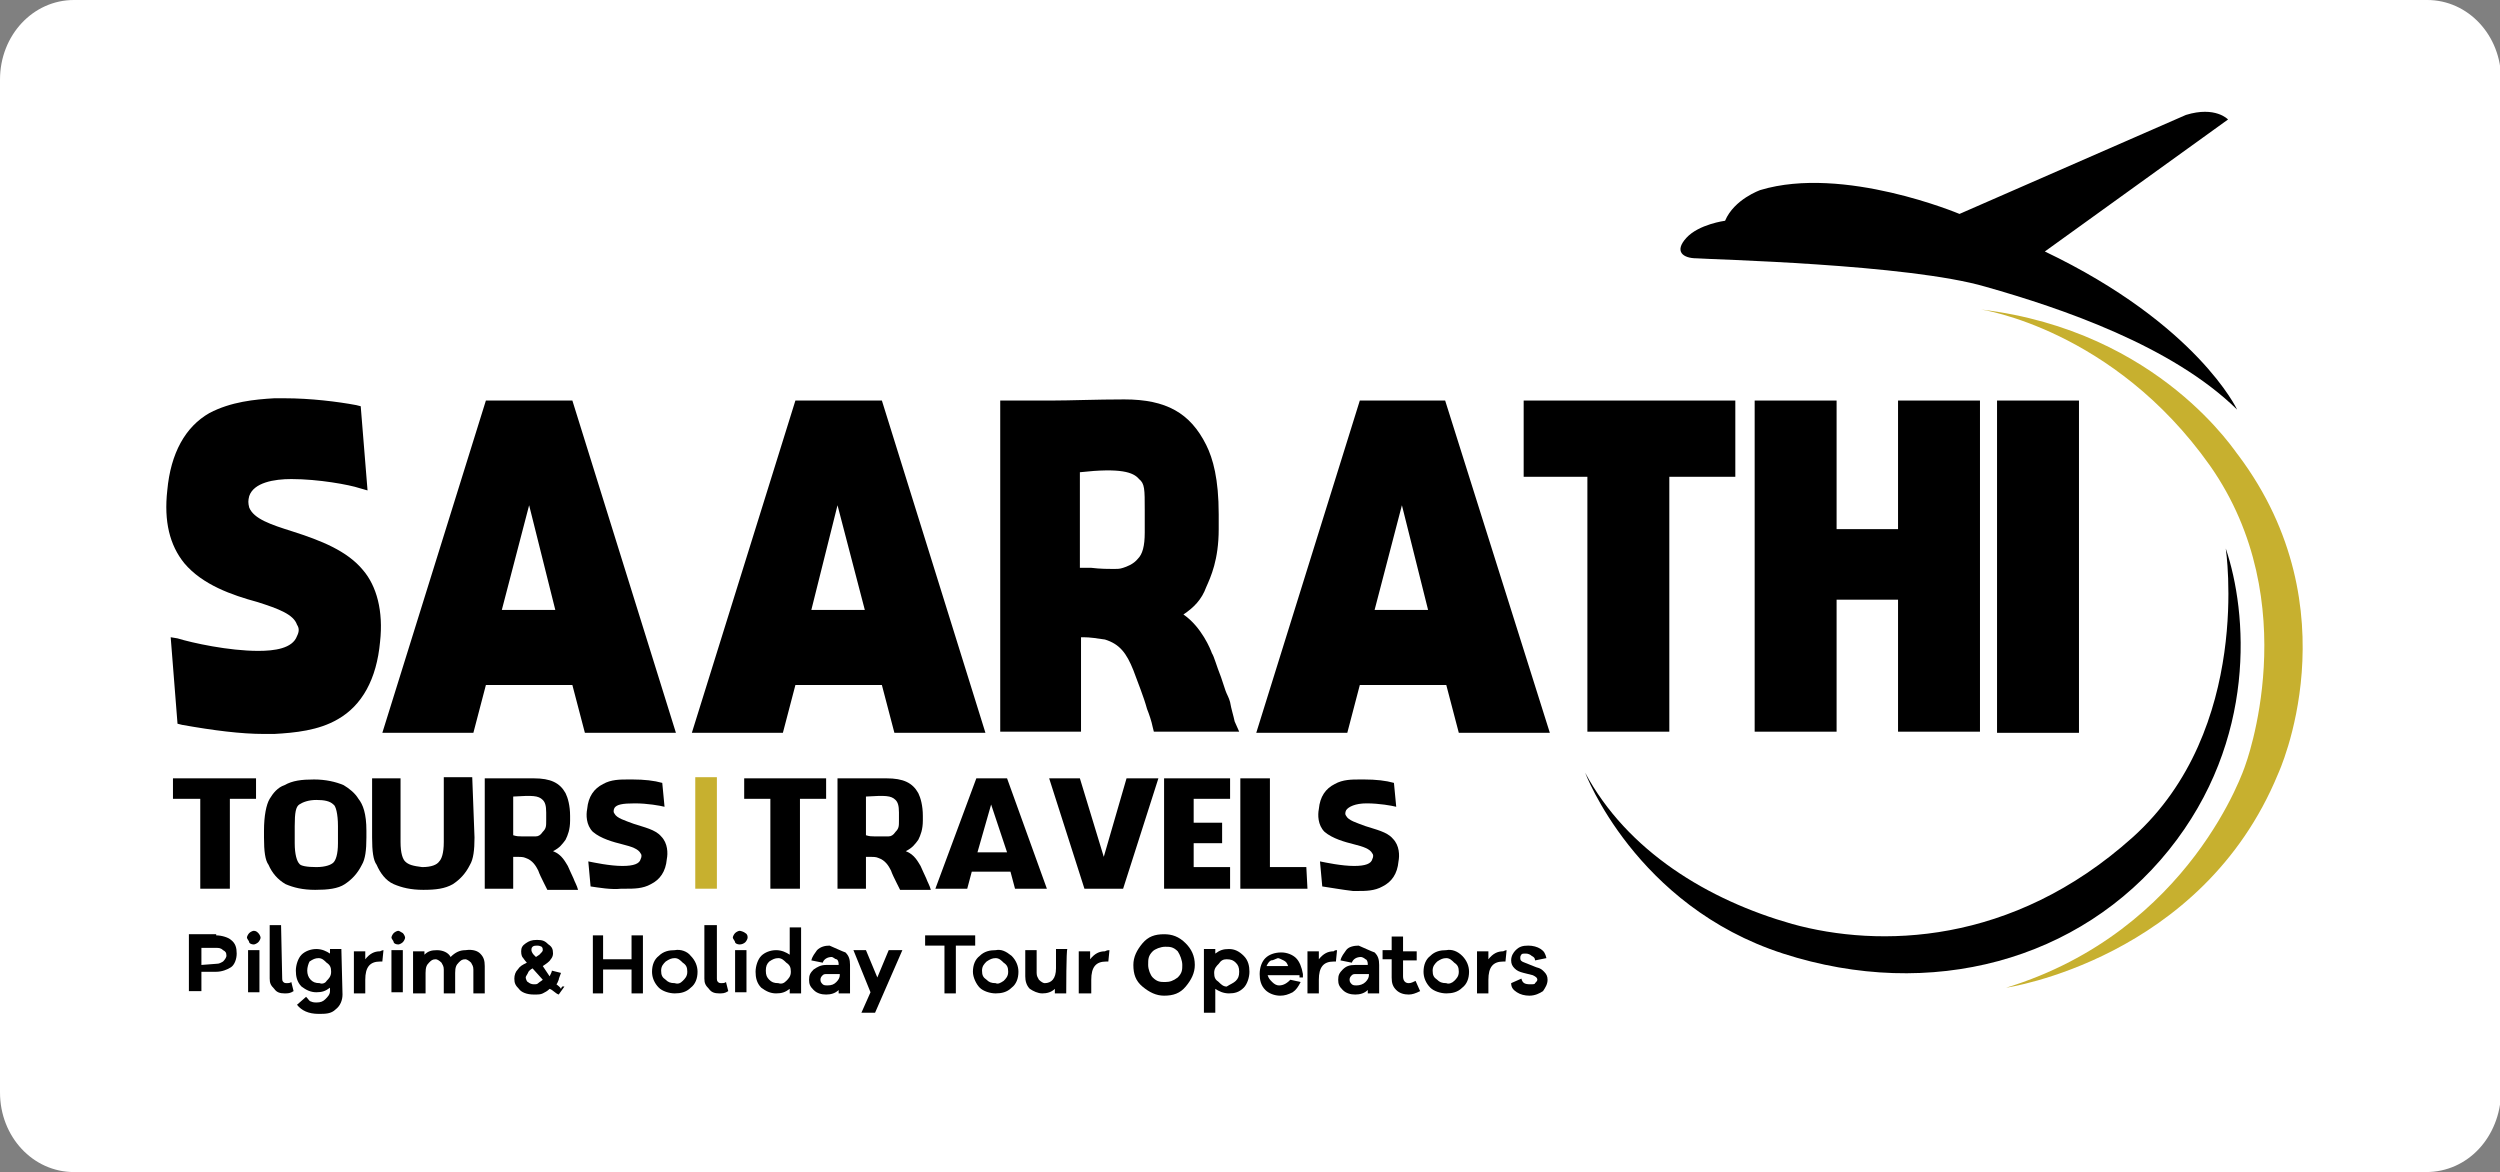 <?xml version="1.0" encoding="utf-8"?>
<!-- Generator: Adobe Illustrator 26.1.0, SVG Export Plug-In . SVG Version: 6.00 Build 0)  -->
<!DOCTYPE svg PUBLIC "-//W3C//DTD SVG 1.1//EN" "http://www.w3.org/Graphics/SVG/1.1/DTD/svg11.dtd">
<svg version="1.1" id="Layer_1" xmlns:x="http://ns.adobe.com/Extensibility/1.0/" xmlns:i="http://ns.adobe.com/AdobeIllustrator/10.0/" xmlns:graph="http://ns.adobe.com/Graphs/1.0/"
	 xmlns="http://www.w3.org/2000/svg" xmlns:xlink="http://www.w3.org/1999/xlink" x="0px" y="0px" width="219.7px" height="103px"
	 viewBox="0 0 219.7 103" style="enable-background:new 0 0 219.7 103;" xml:space="preserve">
<rect x="0" y="0" width="219.7" height="103" fill="#808080" stroke="none"/>
<style type="text/css">
	.st0{fill:#FFFFFF;}
	.st1{fill:#C7B02F;}
</style>
<path class="st0" d="M213.2,103H6.5C2.9,103,0,99.9,0,96V7c0-3.9,2.9-7,6.5-7h206.8c3.6,0,6.5,3.1,6.5,7v89
	C219.7,99.9,216.9,103,213.2,103z"/>
<g>
	<g>
		<path d="M19,82.2c0.5,0,1.1,0.2,1.3,0.4c0.4,0.3,0.5,0.7,0.5,1.2s-0.2,1-0.5,1.2s-0.8,0.4-1.3,0.4h-1.3v1.7h-1.1v-5H19z M19,84.7
			c0.3,0,0.4-0.1,0.6-0.2c0.2-0.2,0.3-0.4,0.3-0.5c0-0.3-0.1-0.4-0.3-0.5c-0.2-0.2-0.4-0.2-0.6-0.2h-1.3v1.5L19,84.7L19,84.7z"/>
		<path d="M22.7,82c0.1,0.1,0.2,0.3,0.2,0.4s-0.1,0.3-0.2,0.4c-0.1,0.1-0.3,0.2-0.4,0.2c-0.2,0-0.4-0.1-0.4-0.2s-0.2-0.3-0.2-0.4
			s0.1-0.3,0.2-0.4c0.1-0.1,0.3-0.2,0.4-0.2C22.5,81.8,22.6,81.9,22.7,82 M21.8,83.5h1v3.7h-1V83.5z"/>
		<path d="M24.8,86c0,0.1,0,0.2,0.1,0.3c0.1,0.1,0.2,0.1,0.3,0.1c0.1,0,0.3,0,0.4-0.1l0.2,0.8c-0.3,0.2-0.5,0.2-0.8,0.2
			c-0.4,0-0.7-0.1-0.9-0.4c-0.3-0.3-0.4-0.5-0.4-0.9v-4.7h1L24.8,86L24.8,86z"/>
		<path d="M30.1,87.4c0,0.5-0.2,1-0.6,1.3c-0.4,0.4-0.9,0.4-1.5,0.4c-0.9,0-1.5-0.3-1.9-0.8l0.8-0.7c0.2,0.2,0.3,0.4,0.4,0.4
			c0.2,0.1,0.4,0.1,0.5,0.1c0.4,0,0.6-0.1,0.8-0.3c0.2-0.2,0.4-0.4,0.4-0.7v-0.3c-0.4,0.3-0.7,0.4-1.2,0.4s-0.9-0.2-1.3-0.5
			c-0.4-0.4-0.5-0.9-0.5-1.4s0.2-1.1,0.5-1.4s0.8-0.5,1.3-0.5s0.9,0.2,1.2,0.4v-0.4h1L30.1,87.4L30.1,87.4z M28.7,86.2
			c0.2-0.2,0.4-0.4,0.4-0.8s-0.1-0.6-0.4-0.8c-0.2-0.2-0.4-0.4-0.7-0.4s-0.5,0.1-0.8,0.3C27.1,84.7,27,85,27,85.3s0.1,0.6,0.3,0.8
			c0.2,0.2,0.4,0.3,0.8,0.3C28.3,86.5,28.6,86.4,28.7,86.2"/>
		<path d="M33.7,83.5l-0.1,1h-0.2c-0.9,0-1.3,0.5-1.3,1.6v1.2h-1v-3.7h1v0.7c0.4-0.5,0.8-0.7,1.3-0.7C33.6,83.5,33.7,83.5,33.7,83.5
			"/>
		<path d="M35.4,82c0.1,0.1,0.2,0.3,0.2,0.4s-0.1,0.3-0.2,0.4c-0.1,0.1-0.3,0.2-0.4,0.2c-0.2,0-0.4-0.1-0.4-0.2s-0.2-0.3-0.2-0.4
			s0.1-0.3,0.2-0.4c0.1-0.1,0.3-0.2,0.4-0.2C35.1,81.8,35.2,81.9,35.4,82 M34.4,83.5h1v3.7h-1V83.5z"/>
		<path d="M42.2,83.8c0.3,0.3,0.4,0.6,0.4,1.1v2.4h-1v-2.1c0-0.3-0.1-0.4-0.2-0.6c-0.2-0.2-0.4-0.3-0.5-0.3c-0.3,0-0.4,0.1-0.6,0.3
			c-0.2,0.2-0.3,0.4-0.3,0.9v1.8h-1v-2.1c0-0.3-0.1-0.4-0.2-0.6c-0.2-0.2-0.4-0.3-0.5-0.3c-0.3,0-0.4,0.1-0.6,0.3
			c-0.2,0.2-0.3,0.4-0.3,0.9v1.8h-1.1v-3.7h1v0.3c0.3-0.3,0.6-0.4,1.1-0.4s1,0.2,1.2,0.6c0.4-0.4,0.8-0.6,1.3-0.6
			C41.6,83.4,42,83.6,42.2,83.8"/>
		<path d="M49.6,86.7l-0.5,0.7c-0.3-0.1-0.5-0.4-0.8-0.5c-0.2,0.2-0.4,0.3-0.6,0.4c-0.2,0.1-0.4,0.1-0.8,0.1c-0.6,0-1.1-0.2-1.3-0.5
			c-0.3-0.3-0.4-0.5-0.4-0.9c0-0.3,0.1-0.6,0.3-0.8c0.2-0.3,0.4-0.4,0.8-0.6c-0.2-0.2-0.3-0.4-0.4-0.5c-0.1-0.2-0.1-0.4-0.1-0.5
			c0-0.3,0.1-0.5,0.4-0.7c0.3-0.2,0.5-0.3,1-0.3s0.7,0.1,1,0.4c0.3,0.2,0.4,0.4,0.4,0.8c0,0.2-0.1,0.4-0.2,0.5
			c-0.1,0.2-0.4,0.4-0.7,0.6l0.6,0.9c0.1-0.2,0.2-0.4,0.2-0.5l0.8,0.2c-0.1,0.3-0.2,0.5-0.2,0.6c-0.1,0.2-0.1,0.3-0.2,0.4
			c0.1,0.1,0.3,0.2,0.4,0.4C49.4,86.6,49.5,86.7,49.6,86.7 M46.8,85.1c-0.2,0.1-0.4,0.3-0.4,0.4c-0.1,0.2-0.2,0.3-0.2,0.4
			s0.1,0.4,0.2,0.4c0.1,0.1,0.3,0.2,0.5,0.2c0.2,0,0.3,0,0.4-0.1c0.1-0.1,0.3-0.2,0.4-0.3L46.8,85.1z M47.1,84.1l0.3-0.2
			c0.2-0.2,0.3-0.3,0.3-0.4c0-0.1,0-0.2-0.1-0.3c-0.2-0.1-0.3-0.1-0.4-0.1s-0.3,0-0.4,0.1c-0.1,0.1-0.1,0.2-0.1,0.3
			c0,0.1,0.1,0.3,0.2,0.4L47.1,84.1z"/>
		<polygon points="56.5,87.3 55.5,87.3 55.5,85.2 53,85.2 53,87.3 52.1,87.3 52.1,82.2 53,82.2 53,84.3 55.5,84.3 55.5,82.2 
			56.5,82.2 		"/>
		<path d="M60.7,84c0.4,0.4,0.6,0.9,0.6,1.4c0,0.6-0.2,1.1-0.6,1.4c-0.4,0.4-0.9,0.5-1.4,0.5s-1.1-0.2-1.4-0.5
			c-0.4-0.4-0.6-0.9-0.6-1.4c0-0.6,0.2-1.1,0.6-1.4c0.4-0.4,0.9-0.5,1.4-0.5C59.8,83.4,60.4,83.6,60.7,84 M60,86.2
			c0.2-0.2,0.4-0.4,0.4-0.8s-0.1-0.6-0.4-0.8c-0.2-0.2-0.4-0.4-0.7-0.4c-0.3,0-0.5,0.1-0.8,0.3c-0.2,0.2-0.4,0.4-0.4,0.8
			s0.1,0.6,0.4,0.8c0.2,0.2,0.4,0.3,0.8,0.3C59.6,86.5,59.8,86.4,60,86.2"/>
		<path d="M63,86c0,0.1,0,0.2,0.1,0.3c0.1,0.1,0.2,0.1,0.3,0.1c0.1,0,0.3,0,0.4-0.1l0.2,0.8c-0.3,0.2-0.5,0.2-0.8,0.2
			c-0.4,0-0.7-0.1-0.9-0.4c-0.3-0.3-0.4-0.5-0.4-0.9v-4.7H63V86z"/>
		<path d="M65.5,82c0.2,0.1,0.2,0.3,0.2,0.4s-0.1,0.3-0.2,0.4C65.4,82.9,65.2,83,65,83s-0.4-0.1-0.4-0.2s-0.2-0.3-0.2-0.4
			s0.1-0.3,0.2-0.4c0.1-0.1,0.3-0.2,0.4-0.2S65.4,81.9,65.5,82 M64.6,83.5h1v3.7h-1V83.5z"/>
		<path d="M70.4,87.3h-1v-0.4c-0.4,0.3-0.7,0.4-1.2,0.4s-0.9-0.2-1.3-0.5c-0.4-0.4-0.5-0.9-0.5-1.4s0.2-1.1,0.5-1.4s0.8-0.5,1.3-0.5
			s0.9,0.2,1.2,0.4v-2.4h1V87.3z M69.1,86.2c0.2-0.2,0.4-0.4,0.4-0.8s-0.1-0.6-0.4-0.8c-0.2-0.2-0.4-0.4-0.7-0.4s-0.5,0.1-0.8,0.3
			c-0.2,0.2-0.3,0.4-0.3,0.8s0.1,0.6,0.3,0.8c0.2,0.2,0.4,0.3,0.8,0.3C68.7,86.5,68.9,86.4,69.1,86.2"/>
		<path d="M74.3,83.7c0.3,0.3,0.4,0.6,0.4,1.1v2.5h-1V87c-0.3,0.3-0.7,0.4-1.1,0.4s-0.8-0.1-1.1-0.4c-0.3-0.3-0.4-0.5-0.4-0.9
			s0.1-0.6,0.4-0.9c0.3-0.2,0.6-0.4,1.1-0.4h1.1v-0.1c0-0.2-0.1-0.4-0.2-0.4s-0.3-0.2-0.4-0.2c-0.4,0-0.7,0.2-0.8,0.5l-1-0.2
			c0.1-0.4,0.3-0.6,0.5-0.9c0.3-0.3,0.7-0.4,1.1-0.4C73.6,83.4,74,83.6,74.3,83.7 M73.5,86.3c0.2-0.2,0.3-0.4,0.3-0.6v-0.1h-1.1
			c-0.2,0-0.3,0-0.4,0.1s-0.2,0.2-0.2,0.4c0,0.2,0.1,0.3,0.2,0.4s0.3,0.1,0.4,0.1C73.1,86.6,73.3,86.5,73.5,86.3"/>
		<polygon points="76.9,89 75.7,89 76.5,87.2 75,83.5 76.1,83.5 77.1,85.9 78.1,83.5 79.3,83.5 		"/>
		<polygon points="84,83.1 84,87.3 83,87.3 83,83.1 81.3,83.1 81.3,82.2 85.7,82.2 85.7,83.1 		"/>
		<path d="M88.9,84c0.4,0.4,0.6,0.9,0.6,1.4c0,0.6-0.2,1.1-0.6,1.4c-0.4,0.4-0.9,0.5-1.4,0.5s-1.1-0.2-1.4-0.5s-0.6-0.9-0.6-1.4
			c0-0.6,0.2-1.1,0.6-1.4c0.4-0.4,0.9-0.5,1.4-0.5C88,83.4,88.4,83.6,88.9,84 M88.2,86.2c0.2-0.2,0.4-0.4,0.4-0.8s-0.1-0.6-0.4-0.8
			c-0.2-0.2-0.4-0.4-0.7-0.4s-0.5,0.1-0.8,0.3c-0.2,0.2-0.4,0.4-0.4,0.8s0.1,0.6,0.4,0.8c0.2,0.2,0.4,0.3,0.8,0.3
			C87.7,86.5,87.9,86.4,88.2,86.2"/>
		<path d="M93.7,87.3h-1v-0.4c-0.3,0.3-0.7,0.4-1.1,0.4s-0.8-0.2-1.1-0.4c-0.3-0.3-0.4-0.7-0.4-1.1v-2.3h1v2c0,0.3,0.1,0.4,0.2,0.6
			c0.2,0.2,0.4,0.3,0.5,0.3c0.6,0,1-0.4,1-1.3v-1.7h1C93.7,83.4,93.7,87.3,93.7,87.3z"/>
		<path d="M97.5,83.5l-0.1,1h-0.2c-0.9,0-1.3,0.5-1.3,1.6v1.2h-1.1v-3.7h1v0.7c0.4-0.5,0.8-0.7,1.3-0.7
			C97.3,83.5,97.4,83.5,97.5,83.5"/>
		<path d="M104.2,82.9c0.5,0.5,0.8,1.1,0.8,1.9c0,0.7-0.3,1.3-0.8,1.9s-1.1,0.8-1.9,0.8c-0.7,0-1.3-0.3-1.9-0.8s-0.8-1.1-0.8-1.9
			c0-0.7,0.3-1.3,0.8-1.9s1.1-0.8,1.9-0.8C103,82.1,103.6,82.3,104.2,82.9 M103.5,85.9c0.4-0.4,0.4-0.7,0.4-1.1s-0.2-0.9-0.4-1.2
			c-0.4-0.4-0.7-0.4-1.1-0.4s-0.9,0.2-1.1,0.4c-0.4,0.4-0.4,0.7-0.4,1.2c0,0.4,0.2,0.9,0.4,1.1c0.4,0.4,0.7,0.4,1.1,0.4
			S103.1,86.2,103.5,85.9"/>
		<path d="M109.3,84c0.4,0.4,0.5,0.9,0.5,1.4s-0.2,1.1-0.5,1.4c-0.4,0.4-0.8,0.5-1.3,0.5s-0.9-0.2-1.2-0.4V89h-1v-5.6h1v0.4
			c0.4-0.3,0.7-0.4,1.2-0.4C108.5,83.4,108.9,83.6,109.3,84 M108.6,86.2c0.2-0.2,0.3-0.4,0.3-0.8s-0.1-0.6-0.3-0.8
			c-0.2-0.2-0.4-0.3-0.8-0.3c-0.3,0-0.5,0.1-0.7,0.4c-0.2,0.2-0.4,0.4-0.4,0.8s0.1,0.6,0.4,0.8c0.2,0.2,0.4,0.4,0.7,0.4
			C108.1,86.5,108.4,86.4,108.6,86.2"/>
		<path d="M114.2,85.7h-2.8c0.1,0.3,0.2,0.4,0.4,0.6c0.2,0.2,0.4,0.3,0.6,0.3c0.4,0,0.7-0.2,1-0.5l0.9,0.2c-0.2,0.4-0.4,0.7-0.7,0.9
			c-0.4,0.2-0.7,0.3-1.1,0.3c-0.5,0-1-0.2-1.3-0.5c-0.4-0.4-0.5-0.9-0.5-1.4c0-0.6,0.2-1.1,0.5-1.4s0.8-0.5,1.4-0.5
			c0.5,0,1,0.2,1.3,0.5s0.5,0.8,0.6,1.4v0.3H114.2z M111.7,84.4c-0.2,0.1-0.3,0.3-0.4,0.5h1.9c-0.1-0.3-0.2-0.4-0.4-0.5
			c-0.2-0.1-0.4-0.2-0.5-0.2C112,84.3,111.9,84.4,111.7,84.4"/>
		<path d="M117.5,83.5l-0.1,1h-0.2c-0.9,0-1.3,0.5-1.3,1.6v1.2h-1v-3.7h1v0.7c0.4-0.5,0.8-0.7,1.3-0.7
			C117.3,83.5,117.4,83.5,117.5,83.5"/>
		<path d="M120.8,83.7c0.3,0.3,0.4,0.6,0.4,1.1v2.5h-1V87c-0.3,0.3-0.7,0.4-1.1,0.4s-0.8-0.1-1.1-0.4s-0.4-0.5-0.4-0.9
			s0.1-0.6,0.4-0.9s0.6-0.4,1.1-0.4h1.1v-0.1c0-0.2-0.1-0.4-0.2-0.4c-0.1-0.1-0.3-0.2-0.4-0.2c-0.4,0-0.7,0.2-0.8,0.5l-1-0.2
			c0.1-0.4,0.3-0.6,0.5-0.9s0.7-0.4,1.1-0.4C120.1,83.4,120.5,83.6,120.8,83.7 M120,86.3c0.2-0.2,0.3-0.4,0.3-0.6v-0.1h-1.1
			c-0.2,0-0.3,0-0.4,0.1c-0.1,0.1-0.2,0.2-0.2,0.4c0,0.2,0.1,0.3,0.2,0.4c0.1,0.1,0.3,0.1,0.4,0.1C119.5,86.6,119.8,86.5,120,86.3"
			/>
		<path d="M124.8,87.1c-0.4,0.2-0.7,0.3-1,0.3c-0.4,0-0.8-0.1-1.1-0.4c-0.3-0.3-0.4-0.6-0.4-1.1v-1.6h-0.8v-0.8h0.8v-1.2h1v1.3h1.2
			v0.8h-1.2v1.4c0,0.4,0.2,0.6,0.5,0.6c0.2,0,0.4-0.1,0.6-0.2L124.8,87.1z"/>
		<path d="M128.5,84c0.4,0.4,0.6,0.9,0.6,1.4c0,0.6-0.2,1.1-0.6,1.4c-0.4,0.4-0.9,0.5-1.4,0.5c-0.5,0-1.1-0.2-1.4-0.5
			c-0.4-0.4-0.6-0.9-0.6-1.4c0-0.6,0.2-1.1,0.6-1.4c0.4-0.4,0.9-0.5,1.4-0.5C127.6,83.4,128.1,83.6,128.5,84 M127.8,86.2
			c0.2-0.2,0.4-0.4,0.4-0.8s-0.1-0.6-0.4-0.8c-0.2-0.2-0.4-0.4-0.7-0.4s-0.5,0.1-0.8,0.3c-0.2,0.2-0.4,0.4-0.4,0.8s0.1,0.6,0.4,0.8
			c0.2,0.2,0.4,0.3,0.8,0.3C127.3,86.5,127.6,86.4,127.8,86.2"/>
		<path d="M132.4,83.5l-0.1,1h-0.2c-0.9,0-1.3,0.5-1.3,1.6v1.2h-1v-3.7h1v0.7c0.4-0.5,0.8-0.7,1.3-0.7
			C132.3,83.5,132.4,83.5,132.4,83.5"/>
		<path d="M133.7,86c0.1,0.4,0.3,0.5,0.8,0.5c0.2,0,0.4,0,0.4-0.1c0.1-0.1,0.2-0.2,0.2-0.3c0-0.2-0.2-0.3-0.4-0.4l-0.8-0.2
			c-0.4-0.1-0.6-0.2-0.8-0.4c-0.2-0.2-0.3-0.4-0.3-0.7c0-0.4,0.2-0.7,0.4-0.9c0.3-0.3,0.6-0.4,1.1-0.4c0.4,0,0.8,0.1,1.1,0.3
			c0.3,0.2,0.4,0.4,0.5,0.8l-1,0.2c0-0.2-0.1-0.3-0.3-0.4c-0.1-0.1-0.3-0.2-0.5-0.2c-0.2,0-0.4,0-0.4,0.1c-0.1,0.1-0.1,0.2-0.1,0.3
			c0,0.2,0.1,0.3,0.4,0.4L135,85c0.4,0.1,0.5,0.2,0.7,0.4c0.2,0.2,0.3,0.4,0.3,0.7c0,0.4-0.2,0.7-0.4,1c-0.3,0.2-0.7,0.4-1.2,0.4
			c-0.4,0-0.8-0.1-1.1-0.3s-0.5-0.4-0.5-0.8L133.7,86z"/>
	</g>
	<polygon points="20.2,70.2 20.2,73.7 20.2,78.1 17.6,78.1 17.6,70.2 15.2,70.2 15.2,68.4 17.6,68.4 20.2,68.4 22.5,68.4 22.5,70.2 
			"/>
	<path d="M32.2,73v0.6c0,1.1-0.1,1.9-0.4,2.4c-0.4,0.8-0.9,1.3-1.5,1.7s-1.5,0.5-2.6,0.5c-1.1,0-1.9-0.2-2.6-0.5
		c-0.7-0.4-1.2-1-1.5-1.7c-0.3-0.4-0.4-1.2-0.4-2.4V73c0-1.3,0.2-2.3,0.5-2.8s0.7-1,1.3-1.2c0.7-0.4,1.5-0.5,2.6-0.5
		c1,0,1.9,0.2,2.6,0.5c0.5,0.3,1,0.7,1.3,1.2C31.9,70.7,32.2,71.5,32.2,73 M27.8,76.2c0.8,0,1.3-0.2,1.5-0.4
		c0.2-0.2,0.4-0.7,0.4-1.7v-1.5c0-1.1-0.2-1.8-0.4-1.9c-0.3-0.3-0.8-0.4-1.5-0.4c-0.7,0-1.2,0.2-1.5,0.4c-0.3,0.2-0.4,0.7-0.4,1.9
		v1.5c0,1,0.2,1.6,0.4,1.8C26.4,76.1,27,76.2,27.8,76.2"/>
	<path d="M41.7,73.6c0,1.1-0.1,1.9-0.4,2.4c-0.4,0.8-0.9,1.3-1.5,1.7c-0.7,0.4-1.5,0.5-2.6,0.5s-1.9-0.2-2.6-0.5s-1.2-1-1.5-1.7
		c-0.3-0.4-0.4-1.2-0.4-2.4v-5.2h2.5V74c0,1,0.2,1.5,0.4,1.7c0.3,0.3,0.7,0.4,1.5,0.5c0.8,0,1.3-0.2,1.5-0.5
		c0.2-0.2,0.4-0.7,0.4-1.7v-5.7h2.5L41.7,73.6L41.7,73.6z"/>
	<path d="M45.5,75.3c-0.1,0-0.3,0-0.4,0v2.8h-2.5v-9.7c0.4,0,0.8,0,1.2,0c0.8,0,1.8,0,3.1,0c1.5,0,2.3,0.4,2.8,1.3
		c0.2,0.4,0.4,1.1,0.4,2v0.4c0,0.8-0.2,1.3-0.4,1.7c-0.3,0.4-0.5,0.7-1.1,1c0.8,0.3,1.1,1,1.3,1.3c0.1,0.2,0.3,0.7,0.5,1.1
		c0.1,0.3,0.3,0.6,0.4,1h-2.7c-0.1-0.2-0.2-0.4-0.3-0.6c-0.2-0.4-0.4-0.8-0.5-1.1c-0.2-0.4-0.5-0.9-1.1-1.1
		C46,75.3,45.7,75.3,45.5,75.3 M45.8,73.5c0.4,0,0.7,0,0.9,0c0.1,0,0.3,0,0.4,0c0.2,0,0.4-0.1,0.6-0.4c0.3-0.3,0.3-0.5,0.3-1v-0.7
		c0-0.6-0.1-0.9-0.3-1.1c-0.4-0.4-0.9-0.4-2.6-0.3v3.4C45.4,73.5,45.6,73.5,45.8,73.5"/>
	<path d="M51.9,77.9l-0.2-2.2c0.5,0.1,1.9,0.4,3,0.4c1,0,1.5-0.2,1.6-0.6c0.1-0.2,0.1-0.4,0-0.5c-0.2-0.4-0.8-0.6-1.6-0.8
		c-0.8-0.2-1.9-0.5-2.6-1.1c-0.6-0.6-0.6-1.5-0.5-2c0.1-1.1,0.6-1.8,1.4-2.2c0.7-0.4,1.5-0.4,2.2-0.4h0.4c1,0,1.9,0.1,2.6,0.3
		l0.2,2.1c-0.4-0.1-1.5-0.3-2.6-0.3S54.2,70.7,54,71c-0.1,0.2-0.1,0.4,0,0.5c0.2,0.4,0.9,0.6,1.7,0.9c0.9,0.3,1.9,0.5,2.4,1.1
		c0.6,0.6,0.6,1.5,0.5,2c-0.1,1.1-0.6,1.8-1.4,2.2c-0.7,0.4-1.5,0.4-2.2,0.4h-0.4C53.7,78.2,52.6,78,51.9,77.9"/>
	<polygon points="70.3,70.2 70.3,73.7 70.3,78.1 67.7,78.1 67.7,70.2 65.4,70.2 65.4,68.4 67.7,68.4 70.3,68.4 72.6,68.4 72.6,70.2 
			"/>
	<path d="M76.5,75.3c-0.1,0-0.3,0-0.4,0v2.8h-2.5v-9.7c0.4,0,0.8,0,1.2,0c0.8,0,1.8,0,3.1,0c1.5,0,2.3,0.4,2.8,1.3
		c0.2,0.4,0.4,1.1,0.4,2v0.4c0,0.8-0.2,1.3-0.4,1.7c-0.3,0.4-0.5,0.7-1.1,1c0.8,0.3,1.1,1,1.3,1.3c0.1,0.2,0.3,0.7,0.5,1.1
		c0.1,0.3,0.3,0.6,0.4,1h-2.7c-0.1-0.2-0.2-0.4-0.3-0.6c-0.2-0.4-0.4-0.8-0.5-1.1c-0.2-0.4-0.5-0.9-1.1-1.1
		C77,75.3,76.7,75.3,76.5,75.3 M76.8,73.5c0.4,0,0.7,0,0.9,0c0.1,0,0.3,0,0.4,0c0.2,0,0.4-0.1,0.6-0.4c0.3-0.3,0.3-0.5,0.3-1v-0.7
		c0-0.6-0.1-0.9-0.3-1.1c-0.4-0.4-0.9-0.4-2.6-0.3v3.4C76.4,73.5,76.6,73.5,76.8,73.5"/>
	<path d="M89.2,78.1l-0.4-1.5h-3.4l-0.4,1.5h-2.8l3.6-9.7h2.7l3.5,9.7H89.2z M87.1,70.7l-1.2,4.2h2.6L87.1,70.7z"/>
	<polygon points="98.7,78.1 97,78.1 95.3,78.1 92.2,68.4 94.9,68.4 97,75.3 99,68.4 101.8,68.4 	"/>
	<polygon points="104.9,72.3 107.4,72.3 107.4,74.1 104.9,74.1 104.9,76.2 108.1,76.2 108.1,78.1 102.3,78.1 102.3,68.4 108.1,68.4 
		108.1,70.2 104.9,70.2 	"/>
	<polygon points="114.9,78.1 109,78.1 109,68.4 111.6,68.4 111.6,76.2 114.8,76.2 	"/>
	<path d="M116.2,77.9l-0.2-2.2c0.5,0.1,1.9,0.4,3,0.4c1,0,1.5-0.2,1.6-0.6c0.1-0.2,0.1-0.4,0-0.5c-0.2-0.4-0.8-0.6-1.6-0.8
		c-0.8-0.2-1.9-0.5-2.6-1.1c-0.6-0.6-0.6-1.5-0.5-2c0.1-1.1,0.6-1.8,1.4-2.2c0.7-0.4,1.5-0.4,2.2-0.4h0.4c1,0,1.9,0.1,2.6,0.3
		l0.2,2.1c-0.4-0.1-1.5-0.3-2.6-0.3c-1,0-1.6,0.3-1.8,0.6c-0.1,0.2-0.1,0.4,0,0.5c0.2,0.4,0.9,0.6,1.7,0.9c0.9,0.3,1.9,0.5,2.4,1.1
		c0.6,0.6,0.6,1.5,0.5,2c-0.1,1.1-0.6,1.8-1.4,2.2c-0.7,0.4-1.5,0.4-2.2,0.4h-0.4C118,78.2,116.9,78,116.2,77.9"/>
	<rect x="61.1" y="68.3" class="st1" width="1.9" height="9.8"/>
	<path class="st1" d="M174.1,27.2c0,0,11.6,1.7,20.1,13.7c8.5,12.1,3.1,26.4,3.1,26.4s-4.7,14.5-21,19.5c0,0,17.2-2.5,23.9-18.8
		c0,0,6.7-14.4-3.5-28C196.6,40,189.9,29.1,174.1,27.2"/>
	<path d="M195.8,10.5c0,0-1.1-1.2-3.7-0.4l-19.9,8.7c0,0-10.2-4.3-17.5-2.1c0,0-2.3,0.8-3.1,2.7c0,0-2.3,0.3-3.4,1.5
		s-0.3,1.8,0.9,1.8c1.1,0.1,18.6,0.5,25.4,2.5c6.7,1.9,16.4,5.2,22.1,10.8c0,0-3.5-7.5-16.9-13.9L195.8,10.5z"/>
	<path d="M195.6,48.2c0,0,2.4,15.9-8.2,25.4c-10.6,9.5-22.3,9.7-29.9,7.6c-7.4-2.1-14.5-6.4-18.2-13.3c0,0,4.4,11.7,17.4,15.9
		c13,4.2,26.1,0.6,33.9-9.1S197.5,53.8,195.6,48.2"/>
	<path d="M25.7,46.7c-1.9-0.6-3.4-1.1-3.8-2.1c-0.1-0.4-0.1-0.6,0-1c0.4-1.2,2.2-1.5,3.7-1.5c2.4,0,5.1,0.5,6,0.8l0.7,0.2l-0.6-7.4
		l-0.4-0.1c-1.6-0.3-4-0.6-6.3-0.6h-0.9c-1.7,0.1-3.8,0.3-5.7,1.3c-2.1,1.2-3.4,3.5-3.7,6.8c-0.3,2.7,0.2,4.8,1.5,6.4
		c1.6,1.9,4.2,2.8,6.4,3.4c1.9,0.6,3.2,1.1,3.5,2c0.2,0.3,0.2,0.6,0,1c-0.4,1.1-2,1.3-3.4,1.3c-2.6,0-5.8-0.7-7.1-1.1L15,56l0.6,7.6
		l0.4,0.1c2.8,0.5,5.2,0.8,7.2,0.8h0.9c1.8-0.1,3.9-0.3,5.6-1.3c2.1-1.2,3.4-3.5,3.7-6.8c0.3-2.7-0.3-4.9-1.5-6.3
		C30.5,48.4,28.2,47.5,25.7,46.7"/>
	<path d="M42.7,35.2l-9.1,29.2h8l1.1-4.2h7.6l1.1,4.2h8l-9.1-29.2C50.2,35.2,42.7,35.2,42.7,35.2z M48.8,53.6h-4.7l2.4-9.2
		L48.8,53.6z"/>
	<path d="M69.9,35.2l-9.1,29.2h8l1.1-4.2h7.6l1.1,4.2h8l-9.1-29.2C77.4,35.2,69.9,35.2,69.9,35.2z M76,53.6h-4.7l2.3-9.2L76,53.6z"
		/>
	<path d="M108.1,61.7c-0.1-0.4-0.3-0.7-0.4-1l-0.4-1.2c-0.4-1-0.6-1.8-0.8-2.1c-0.1-0.3-0.9-2.3-2.5-3.4c0.9-0.6,1.6-1.3,2-2.4
		c0.4-0.9,1.1-2.4,1.1-5.1v-1.3c0-3.1-0.5-4.9-1.1-6.1c-1.4-2.8-3.5-4-7.2-4c-2.5,0-4.7,0.1-6.4,0.1h-1.1c-0.5,0-1,0-1.4,0
		c-0.5,0-1,0-1.5,0h-0.5v29.1h7.1V56h0.2c0.6,0,1.2,0.1,1.9,0.2c1.3,0.4,1.9,1.2,2.5,2.7c0.4,1.1,0.9,2.3,1.2,3.4
		c0.2,0.5,0.4,1.1,0.5,1.6l0.1,0.4h7.5l-0.4-0.9C108.4,62.9,108.2,62.3,108.1,61.7 M100.6,44.8v2c0,1.2-0.2,1.9-0.6,2.3
		c-0.4,0.5-1,0.7-1.3,0.8C98.4,50,98.2,50,97.9,50c-0.4,0-1.2,0-2-0.1c-0.3,0-0.5,0-0.7,0c-0.1,0-0.2,0-0.3,0v-8.4
		c3.6-0.4,4.7,0,5.2,0.6C100.6,42.5,100.6,43,100.6,44.8"/>
	<path d="M119.5,35.2l-9.1,29.2h8l1.1-4.2h7.6l1.1,4.2h8L127,35.2C127,35.2,119.5,35.2,119.5,35.2z M125.5,53.6h-4.7l2.4-9.2
		L125.5,53.6z"/>
	<polygon points="133.9,41.9 139.5,41.9 139.5,64.3 146.7,64.3 146.7,41.9 152.5,41.9 152.5,35.2 133.9,35.2 	"/>
	<polygon points="166.8,46.5 161.4,46.5 161.4,35.2 154.2,35.2 154.2,64.3 161.4,64.3 161.4,52.7 166.8,52.7 166.8,64.3 174,64.3 
		174,35.2 166.8,35.2 	"/>
	<rect x="175.5" y="35.2" width="7.2" height="29.2"/>
</g>
</svg>
